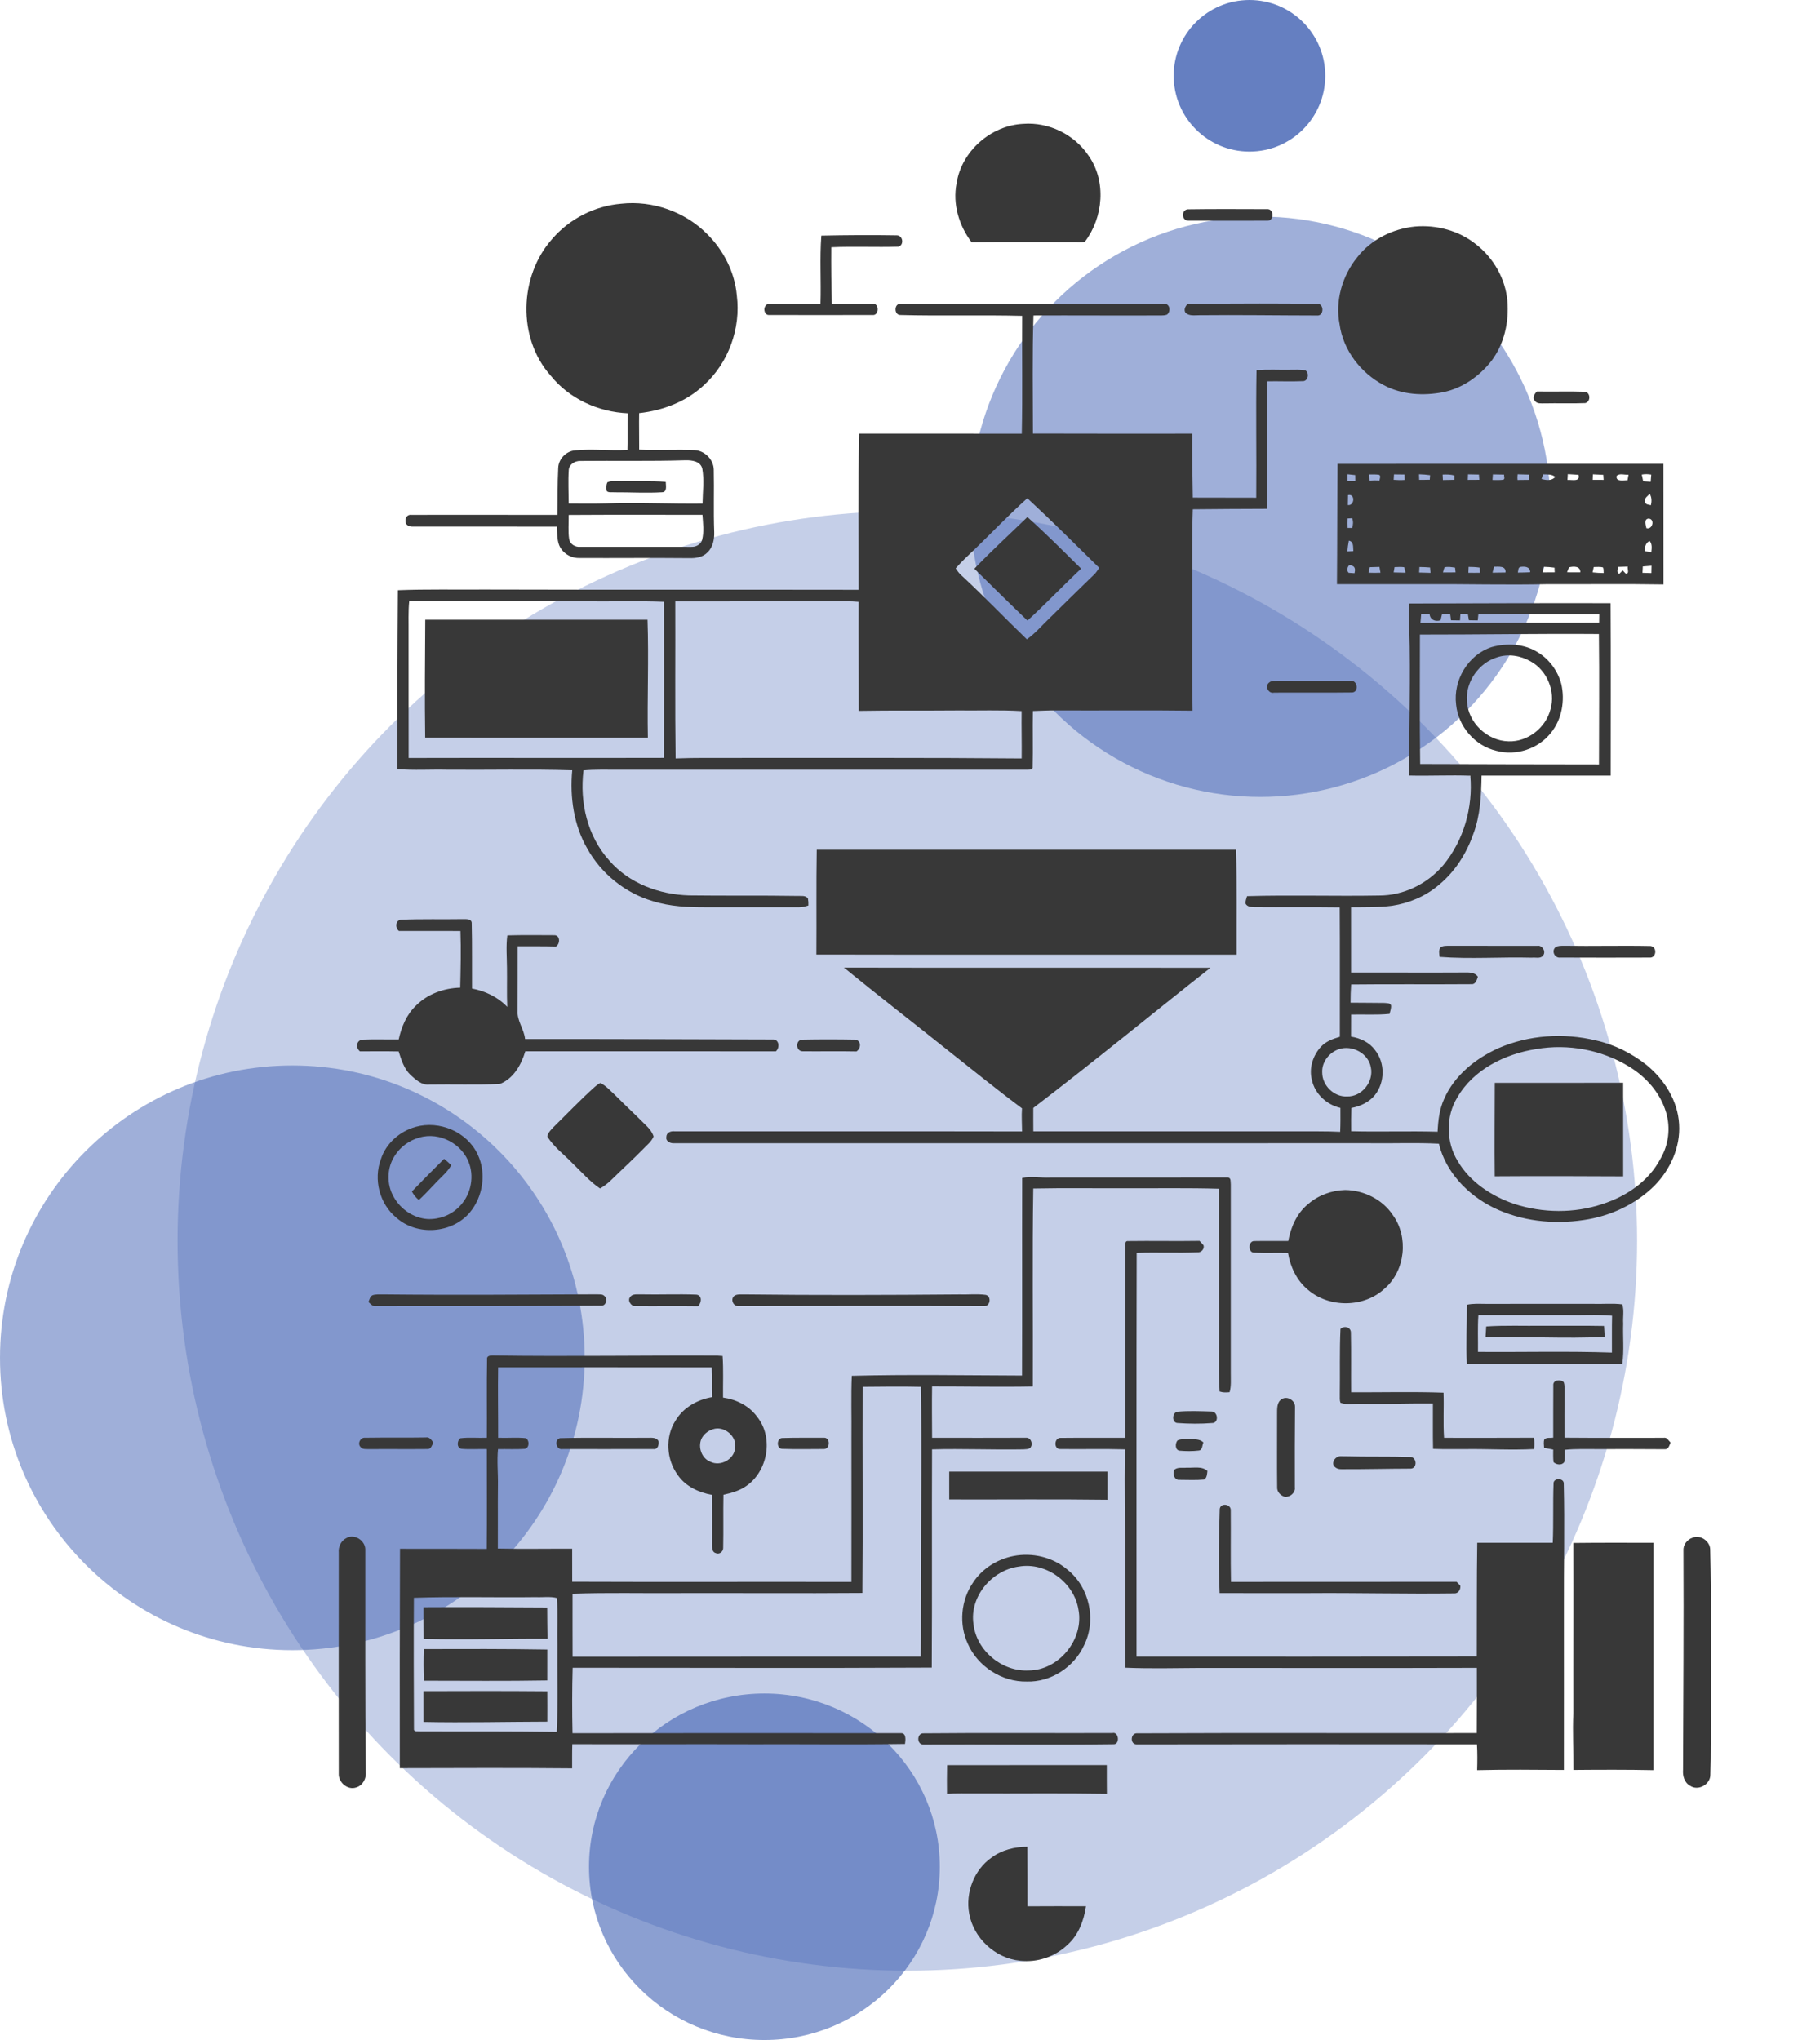 <svg width="447" height="501" viewBox="0 0 447 501" fill="none" xmlns="http://www.w3.org/2000/svg">
<g style="mix-blend-mode:multiply" opacity="0.3">
<circle cx="222.844" cy="304.748" r="179.232" fill="#3E5FB2"/>
</g>
<g style="mix-blend-mode:multiply" opacity="0.7">
<circle cx="309.535" cy="124.452" r="71.267" fill="#3E5FB2" fill-opacity="0.7"/>
</g>
<g style="mix-blend-mode:multiply" opacity="0.8">
<circle cx="306.876" cy="18.615" r="18.615" fill="#3E5FB2"/>
</g>
<g style="mix-blend-mode:multiply" opacity="0.7">
<path d="M143.599 333.468C143.599 373.122 111.453 405.268 71.799 405.268C32.146 405.268 0 373.122 0 333.468C0 293.815 32.146 261.669 71.799 261.669C111.453 261.669 143.599 293.815 143.599 333.468Z" fill="#3E5FB2" fill-opacity="0.7"/>
</g>
<g style="mix-blend-mode:multiply" opacity="0.8">
<path d="M230.822 458.452C230.822 481.951 211.534 501 187.742 501C163.95 501 144.663 481.951 144.663 458.452C144.663 434.954 163.95 415.904 187.742 415.904C211.534 415.904 230.822 434.954 230.822 458.452Z" fill="#3E5FB2" fill-opacity="0.75"/>
</g>
<g style="mix-blend-mode:multiply">
<path d="M263.567 59.467C264.524 59.424 265.533 59.647 266.463 59.35C271.005 53.388 271.757 44.438 267.332 38.202C263.864 33.022 257.562 29.947 251.347 30.419C243.411 30.768 236.143 37.123 234.946 45.015C233.942 50.095 235.531 55.423 238.632 59.494C246.944 59.424 255.256 59.467 263.567 59.467Z" fill="#383838"/>
<path d="M101.49 129.327C113.247 129.353 125.009 129.301 136.771 129.349C136.846 130.825 136.793 132.349 137.287 133.769C138.025 135.739 140.065 137.062 142.161 137.04C151.18 137.088 160.199 136.979 169.214 137.071C170.821 137.119 172.608 136.879 173.774 135.651C175.102 134.363 175.473 132.432 175.412 130.646C175.219 125.545 175.416 120.435 175.302 115.329C175.263 112.813 173.018 110.629 170.529 110.537C166.017 110.337 161.501 110.629 156.989 110.424C157.011 107.436 156.919 104.449 156.98 101.462C162.833 100.815 168.602 98.627 172.931 94.543C178.941 89.066 181.985 80.615 180.963 72.557C180.465 66.892 177.753 61.537 173.748 57.55C168.31 52.02 160.3 49.181 152.591 50.029C146.101 50.566 139.89 53.715 135.645 58.654C127.486 67.77 127.014 83.017 135.243 92.242C139.811 97.941 146.957 101.186 154.198 101.501C154.063 104.493 154.203 107.489 154.098 110.485C149.809 110.734 145.502 110.184 141.222 110.599C139.034 110.804 137.191 112.699 137.103 114.909C136.902 118.753 136.977 122.605 136.898 126.453C124.953 126.457 113.007 126.405 101.066 126.449C100.114 126.283 99.463 127.139 99.607 128.043C99.572 129.035 100.673 129.397 101.49 129.327ZM172.428 132.646C172.062 133.8 170.817 134.38 169.668 134.297C160.636 134.293 151.599 134.302 142.567 134.289C141.331 134.42 140.047 133.699 139.794 132.432C139.488 130.458 139.715 128.449 139.671 126.466C150.621 126.392 161.575 126.44 172.525 126.436C172.664 128.497 172.957 130.616 172.428 132.646ZM139.693 115.408C139.794 114.014 141.244 113.154 142.541 113.202C151.141 113.11 159.745 113.302 168.345 113.032C169.908 112.992 172.062 113.272 172.485 115.097C172.988 117.928 172.586 120.815 172.546 123.671C164.597 123.763 156.648 123.361 148.695 123.632C145.69 123.706 142.685 123.662 139.68 123.654C139.671 120.906 139.505 118.15 139.693 115.408Z" fill="#383838"/>
<path d="M291.918 54.2C298.347 54.239 304.781 54.187 311.214 54.204C313.036 54.309 312.952 51.16 311.114 51.365C304.641 51.352 298.155 51.3 291.687 51.4C290.031 51.627 290.219 54.257 291.918 54.2Z" fill="#383838"/>
<path d="M339.835 94.57C344.303 96.963 349.623 97.269 354.528 96.304C359.271 95.299 363.437 92.329 366.377 88.534C369.478 84.389 370.648 79.013 370.22 73.911C369.753 68.478 366.835 63.381 362.564 60.04C358.388 56.659 352.828 55.161 347.509 55.633C342.005 56.179 336.686 58.843 333.288 63.259C329.658 67.77 327.881 73.885 329.007 79.615C329.864 85.983 334.205 91.609 339.835 94.57Z" fill="#383838"/>
<path d="M188.833 77.357C197.298 77.383 205.771 77.379 214.235 77.357C215.961 77.636 216.026 74.299 214.24 74.61C210.929 74.57 207.618 74.662 204.312 74.548C204.168 69.941 204.128 65.333 204.163 60.725C209.654 60.476 215.161 60.76 220.651 60.585C222.101 60.188 221.787 57.82 220.271 57.803C214.091 57.694 207.898 57.742 201.722 57.868C201.303 63.424 201.692 69.019 201.513 74.592C197.595 74.618 193.677 74.601 189.764 74.601C189.117 74.649 188.252 74.492 187.938 75.238C187.444 75.915 187.842 77.409 188.833 77.357Z" fill="#383838"/>
<path d="M109.836 189.037C120.07 189.125 130.316 188.858 140.545 189.177C139.929 195.746 140.908 202.638 144.244 208.412C147.673 214.557 153.543 219.322 160.313 221.301C164.597 222.664 169.135 222.838 173.599 222.816C181.173 222.808 188.746 222.812 196.319 222.816C197.079 222.829 197.813 222.602 198.538 222.388C198.573 221.807 198.538 221.235 198.433 220.672C197.866 219.811 196.73 220.091 195.87 220.034C186.986 219.886 178.098 220.021 169.214 219.903C161.938 219.689 154.495 216.955 149.66 211.347C144.266 205.416 142.336 197.03 143.314 189.199C146.109 188.95 148.922 189.055 151.73 189.037C185.226 189.041 218.721 189.028 252.22 189.041C252.71 188.989 253.745 189.177 253.618 188.343C253.732 183.77 253.592 179.193 253.679 174.62C255.662 174.563 257.641 174.445 259.624 174.471C270.713 174.523 281.811 174.392 292.9 174.537C292.73 165.155 292.865 155.769 292.822 146.383C292.865 139.281 292.717 132.171 292.953 125.073C299.011 125.017 305.069 124.969 311.127 124.96C311.341 114.526 310.952 104.078 311.301 93.644C314.166 93.592 317.036 93.736 319.901 93.605C321.238 93.714 321.666 91.705 320.67 90.993C319.417 90.674 318.106 90.823 316.831 90.801C314.092 90.858 311.341 90.661 308.611 90.919C308.423 101.353 308.633 111.796 308.537 122.235C303.344 122.243 298.15 122.2 292.957 122.208C292.874 116.971 292.77 111.735 292.818 106.498C279.776 106.511 266.734 106.511 253.693 106.476C253.68 96.811 253.514 87.136 253.824 77.475C263.769 77.431 273.714 77.514 283.654 77.471C284.637 77.418 285.672 77.606 286.616 77.27C287.611 76.501 287.358 74.47 285.864 74.623C264.31 74.545 242.756 74.553 221.206 74.623C219.573 74.448 219.512 77.401 221.158 77.362C231.116 77.624 241.092 77.318 251.055 77.567C250.972 87.211 251.159 96.859 250.958 106.502C237.646 106.507 224.329 106.507 211.017 106.493C210.711 119.273 210.903 132.066 210.881 144.85C180.26 144.793 149.63 144.872 119.004 144.784C111.916 144.837 104.809 144.675 97.725 144.95C97.607 159.595 97.59 174.24 97.585 188.884C101.656 189.229 105.753 188.941 109.836 189.037ZM239.17 135.11C243.555 130.865 247.774 126.436 252.316 122.357C258.326 127.921 264.135 133.708 269.97 139.452C269.643 139.932 269.346 140.43 268.961 140.867C265.122 144.592 261.296 148.335 257.488 152.096C255.754 153.76 254.19 155.625 252.199 157.005C246.761 151.764 241.537 146.296 235.986 141.173C235.479 140.714 235.091 140.146 234.728 139.578C236.104 137.984 237.641 136.547 239.17 135.11ZM165.851 147.698C178.77 147.68 191.685 147.693 204.6 147.689C206.692 147.711 208.793 147.597 210.885 147.803C210.829 156.73 210.925 165.657 210.916 174.585C218.996 174.441 227.08 174.554 235.165 174.476C240.415 174.537 245.673 174.331 250.919 174.637C250.862 178.516 250.98 182.39 250.928 186.268C227.469 186.054 204.011 186.159 180.552 186.137C175.678 186.163 170.804 186.071 165.934 186.264C165.763 173.41 165.899 160.552 165.851 147.698ZM100.354 155.546C100.389 152.926 100.245 150.301 100.507 147.689C114.964 147.693 129.421 147.685 143.877 147.689C150.28 147.759 156.696 147.545 163.095 147.798C163.104 160.574 163.117 173.349 163.091 186.124C142.183 186.185 121.275 186.094 100.367 186.155C100.337 175.952 100.376 165.749 100.354 155.546Z" fill="#383838"/>
<path d="M295.434 74.606C294.145 74.649 292.831 74.457 291.568 74.754C291.07 75.313 290.695 76.143 291.184 76.829C292.106 77.668 293.42 77.405 294.556 77.414C304.169 77.309 313.786 77.471 323.404 77.48C325.273 77.72 325.238 74.374 323.417 74.619C314.088 74.488 304.759 74.518 295.434 74.606Z" fill="#383838"/>
<path d="M379.287 99.073C382.633 98.99 385.987 99.147 389.333 98.999C390.66 98.693 390.704 96.553 389.363 96.208C385.41 96.068 381.445 96.217 377.488 96.143C376.854 96.715 376.26 97.741 377.003 98.479C377.531 99.226 378.492 99.047 379.287 99.073Z" fill="#383838"/>
<path d="M380.165 143.465C389.63 143.509 399.103 143.373 408.568 143.535C408.55 133.66 408.555 123.789 408.55 113.918C381.868 113.931 355.182 113.922 328.501 113.927C328.418 123.776 328.444 133.62 328.361 143.465C335.581 143.465 342.804 143.465 350.029 143.465C360.074 143.408 370.119 143.701 380.165 143.465ZM399.265 140.862C399.085 140.67 398.727 140.281 398.548 140.089C398.334 140.294 397.915 140.713 397.701 140.923C396.932 140.644 397.365 139.787 397.365 139.224C398.173 139.202 398.981 139.176 399.797 139.15C399.64 139.718 400.3 140.949 399.265 140.862ZM405.585 140.744C404.851 140.718 404.126 140.7 403.401 140.683C403.423 140.159 403.449 139.634 403.484 139.115C404.191 139.058 404.903 138.997 405.624 138.944C405.611 139.543 405.598 140.141 405.585 140.744ZM405.571 135.603C405.017 135.529 404.466 135.45 403.925 135.363C403.964 134.359 404.152 133.328 405.143 132.839C405.838 133.616 405.663 134.651 405.571 135.603ZM404.362 129.711C404.218 128.964 403.685 127.51 404.846 127.362C406.506 127.34 405.947 130.148 404.362 129.711ZM405.475 124.068C404.921 123.929 404.03 123.959 404.047 123.173C403.776 122.317 404.698 121.828 405.17 121.286C405.702 122.134 405.681 123.121 405.475 124.068ZM405.554 116.56C405.501 117.146 405.453 117.731 405.414 118.321C404.794 118.273 404.182 118.233 403.571 118.194C403.449 117.644 403.335 117.098 403.226 116.552C403.995 116.399 404.776 116.434 405.554 116.56ZM397.05 116.888C397.775 116.137 399.024 116.683 399.972 116.582C399.911 116.923 399.789 117.609 399.727 117.949C398.797 117.897 396.779 118.421 397.05 116.888ZM391.219 116.491C392.067 116.525 392.923 116.565 393.783 116.617C393.805 117.028 393.831 117.438 393.857 117.849C392.958 117.849 392.058 117.844 391.167 117.836C391.18 117.386 391.198 116.936 391.219 116.491ZM391.425 139.259C392.185 139.268 392.98 139.132 393.722 139.372C393.905 139.796 393.818 140.281 393.866 140.735C392.949 140.718 392.041 140.683 391.141 140.569C391.228 140.128 391.324 139.691 391.425 139.259ZM385.057 116.442C385.926 116.495 386.804 116.543 387.682 116.608C388.193 118.443 386.013 117.761 384.974 117.871C384.996 117.395 385.022 116.919 385.057 116.442ZM385.375 139.324C386.481 139.045 388.184 138.988 388.131 140.565C387.044 140.574 385.961 140.569 384.882 140.552C385.022 140.132 385.188 139.726 385.375 139.324ZM378.828 140.574C378.938 140.119 379.056 139.661 379.174 139.206C380.047 139.228 380.929 139.285 381.798 139.416C381.807 139.7 381.829 140.272 381.838 140.556C380.829 140.561 379.829 140.569 378.828 140.574ZM378.977 116.495C379.995 116.534 381.121 116.412 381.969 117.119C381.126 118.146 379.759 117.936 378.614 117.644C378.706 117.355 378.885 116.783 378.977 116.495ZM372.784 140.622C372.937 140.163 372.792 139.455 373.356 139.241C374.422 139.067 375.828 139.123 375.819 140.539C374.806 140.587 373.793 140.622 372.784 140.622ZM372.736 116.482C373.649 116.521 374.574 116.543 375.5 116.56C375.505 116.984 375.514 117.412 375.527 117.845C374.583 117.845 373.644 117.853 372.709 117.875C372.661 117.412 372.666 116.945 372.736 116.482ZM369.774 140.6C368.704 140.617 367.639 140.635 366.573 140.648C366.687 140.154 366.809 139.665 366.936 139.176C368.088 139.215 369.879 138.87 369.774 140.6ZM366.656 116.504C367.573 116.53 368.495 116.547 369.421 116.56C369.325 116.962 369.739 117.67 369.172 117.823C368.303 117.932 367.425 117.875 366.56 117.879C366.586 117.417 366.617 116.962 366.656 116.504ZM363.472 140.661C362.524 140.683 361.576 140.683 360.637 140.661C360.65 140.18 360.672 139.7 360.698 139.224C361.611 139.22 362.524 139.268 363.433 139.403C363.441 139.718 363.463 140.346 363.472 140.661ZM360.55 116.495C361.441 116.512 362.336 116.53 363.232 116.547C363.258 116.975 363.293 117.399 363.328 117.831C362.38 117.836 361.437 117.84 360.498 117.849C360.511 117.395 360.524 116.945 360.55 116.495ZM357.493 140.574C356.462 140.582 355.431 140.591 354.405 140.591C354.492 140.159 354.614 139.735 354.776 139.329C355.628 139.111 356.514 139.285 357.37 139.407C357.401 139.7 357.462 140.281 357.493 140.574ZM357.218 116.774C357.213 117.036 357.2 117.569 357.196 117.831C356.252 117.84 355.318 117.858 354.383 117.888C354.365 117.552 354.331 116.884 354.317 116.552C355.283 116.512 356.27 116.512 357.218 116.774ZM342.368 116.504C343.228 116.521 344.088 116.53 344.958 116.534C344.966 116.975 344.984 117.421 345.006 117.866C344.097 117.932 343.193 117.914 342.293 117.836C342.311 117.39 342.337 116.949 342.368 116.504ZM338.738 116.613C339.214 116.94 338.839 117.552 338.808 117.997C337.991 117.954 337.175 117.967 336.371 118.024C336.336 117.517 336.305 117.01 336.284 116.512C337.096 116.521 337.921 116.477 338.738 116.613ZM332.099 127.27C332.405 128.047 332.34 128.868 332.099 129.655C331.82 129.655 331.261 129.65 330.981 129.65C330.955 128.873 330.951 128.1 330.981 127.327C331.261 127.313 331.82 127.283 332.099 127.27ZM331.034 124.038C331.042 123.221 331.06 122.409 331.077 121.596C332.899 121.177 332.711 124.26 331.034 124.038ZM331.283 132.782C332.562 133.013 332.278 134.385 332.388 135.35C331.894 135.38 331.405 135.407 330.916 135.433C330.994 134.542 331.099 133.655 331.283 132.782ZM332.676 140.774C332.322 140.748 331.606 140.7 331.252 140.674C330.549 140.145 331.064 138.211 332.047 138.94C332.938 139.171 332.846 140.076 332.676 140.774ZM330.964 118.159C330.955 117.596 330.955 117.036 330.964 116.477C331.588 116.539 332.222 116.6 332.851 116.674C332.855 117.176 332.864 117.683 332.872 118.19C332.23 118.176 331.597 118.168 330.964 118.159ZM336.109 140.648C336.205 140.194 336.305 139.744 336.415 139.298C337.205 139.272 338 139.25 338.799 139.228C338.882 139.7 338.961 140.176 339.048 140.652C338.066 140.696 337.083 140.696 336.109 140.648ZM342.289 140.582C342.355 140.15 342.429 139.713 342.507 139.281C343.285 139.259 344.071 139.194 344.848 139.298C345.036 139.722 345.145 140.176 345.18 140.657C344.211 140.643 343.25 140.622 342.289 140.582ZM351.238 116.7C351.216 116.98 351.177 117.534 351.155 117.814C350.286 117.84 349.421 117.844 348.561 117.836C348.539 117.382 348.526 116.927 348.517 116.477C349.426 116.504 350.334 116.569 351.238 116.7ZM348.622 139.254C349.487 139.259 350.36 139.294 351.23 139.372C351.256 139.7 351.308 140.355 351.339 140.687C350.404 140.657 349.474 140.635 348.552 140.609C348.57 140.154 348.592 139.704 348.622 139.254Z" fill="#383838"/>
<path d="M150.875 120.907C154.797 120.88 158.728 121.138 162.645 120.893C163.921 120.832 163.519 119.186 163.51 118.347C159.745 118.028 155.959 118.277 152.181 118.155C151.185 118.229 150.049 117.971 149.149 118.478C148.87 119.155 148.861 119.915 149.031 120.623C149.534 121.055 150.268 120.824 150.875 120.907Z" fill="#383838"/>
<path d="M265.528 139.657C261.191 135.372 256.889 131.039 252.334 126.978C247.984 131.197 243.494 135.289 239.305 139.67C243.647 143.919 247.949 148.217 252.351 152.406C256.872 148.291 261.065 143.832 265.528 139.657Z" fill="#383838"/>
<path d="M404.414 261.557C400.771 258.666 396.5 256.521 391.953 255.517C384.052 253.608 375.509 254.171 368.032 257.412C362.415 259.95 357.226 264.095 354.702 269.843C353.54 272.38 353.204 275.175 353.081 277.936C346.006 277.739 338.926 277.997 331.85 277.818C331.824 275.913 331.829 274.005 331.903 272.105C334.095 271.699 336.262 270.698 337.686 268.934C340.171 265.816 340.219 260.998 337.707 257.88C336.327 255.971 334.087 254.949 331.82 254.578C331.842 252.774 331.837 250.97 331.837 249.166C334.982 249.083 338.14 249.315 341.28 248.991C341.45 248.31 341.717 247.624 341.647 246.912C341.415 246.253 340.546 246.393 340.013 246.31C337.24 246.266 334.471 246.284 331.702 246.249C331.711 244.759 331.737 243.265 331.846 241.78C341.69 241.671 351.539 241.785 361.384 241.706C362.432 241.798 362.699 240.645 362.974 239.885C362.118 238.614 360.519 238.854 359.196 238.832C350.076 238.889 340.952 238.815 331.828 238.837C331.846 233.499 331.802 228.158 331.82 222.821C335.191 222.803 338.581 222.877 341.935 222.445C346.097 221.807 350.124 220.104 353.343 217.366C357.296 214.138 360.126 209.705 361.812 204.914C363.572 200.323 363.804 195.348 363.878 190.487C374.452 190.483 385.021 190.492 395.595 190.487C395.595 176.371 395.648 162.255 395.569 148.139C379.103 148.108 362.633 148.161 346.171 148.217C346.071 150.231 346.102 152.249 346.119 154.262C346.49 166.33 346.023 178.398 346.141 190.465C351.129 190.588 356.121 190.321 361.113 190.505C361.803 198.314 359.493 206.368 354.5 212.439C350.618 217.056 344.726 219.96 338.668 219.934C327.871 220.126 317.074 219.772 306.282 220.082C306.12 220.689 305.828 221.301 305.933 221.952C306.334 222.729 307.313 222.751 308.077 222.795C315.061 222.856 322.053 222.751 329.042 222.851C329.116 233.438 329.05 244.03 329.072 254.621C327.395 255.115 325.661 255.731 324.447 257.05C322.447 259.199 321.455 262.356 322.211 265.235C322.931 268.646 325.849 271.327 329.212 272.087C329.221 274.044 329.242 276.005 329.151 277.966C325.635 277.787 322.11 277.874 318.59 277.848C296.992 277.84 275.394 277.848 253.792 277.844C253.766 275.931 253.783 274.018 253.783 272.105C268.485 260.884 282.758 249.114 297.285 237.679C267.279 237.618 237.278 237.714 207.277 237.631C215.693 244.506 224.302 251.149 232.788 257.941C238.842 262.723 244.825 267.593 251.01 272.201C250.866 274.088 251.014 275.979 251.027 277.87C222.586 277.813 194.139 277.861 165.697 277.844C164.802 277.735 163.675 278.106 163.667 279.172C163.396 280.312 164.745 280.879 165.684 280.761C222.621 280.744 279.561 280.761 336.497 280.757C342.132 280.836 347.774 280.587 353.4 280.879C355.073 287.863 360.462 293.428 366.765 296.568C373.596 299.892 381.479 300.761 388.952 299.625C395.386 298.704 401.605 295.852 406.261 291.274C410.205 287.304 412.756 281.736 412.393 276.08C412.079 270.345 408.782 265.13 404.414 261.557ZM349.055 150.733C349.736 150.742 350.426 150.755 351.116 150.768C351.208 152.21 352.544 152.773 353.806 152.332C353.929 151.816 354.051 151.301 354.182 150.786C354.833 150.768 355.488 150.742 356.152 150.724C356.226 151.262 356.305 151.799 356.383 152.336C357.108 152.349 357.838 152.358 358.576 152.371C358.611 151.83 358.65 151.297 358.694 150.764C359.292 150.751 359.891 150.746 360.498 150.738C360.585 151.266 360.672 151.795 360.769 152.327C361.489 152.341 362.21 152.349 362.939 152.367C362.987 151.847 363.04 151.332 363.097 150.816C366.901 151 370.705 150.624 374.509 150.764C380.598 151 386.695 150.79 392.783 150.89C392.77 151.567 392.757 152.244 392.753 152.921C378.121 152.974 363.494 152.908 348.867 152.987C348.923 152.236 348.989 151.485 349.055 150.733ZM348.801 187.631C348.653 177.035 348.74 166.439 348.74 155.843C363.389 155.861 378.042 155.595 392.696 155.712C392.831 166.383 392.717 177.053 392.717 187.723C378.077 187.736 363.437 187.653 348.801 187.631ZM330.82 269.275C327.627 269.432 324.749 266.58 324.74 263.413C324.596 260.841 326.457 258.456 328.85 257.661C332.108 256.569 336.109 258.692 336.69 262.156C337.441 265.667 334.436 269.41 330.82 269.275ZM407.825 284.561C404.934 290.095 399.43 293.808 393.6 295.686C386.633 298.022 378.92 297.926 371.945 295.686C366.355 293.777 361.031 290.309 358.004 285.125C355.152 280.469 355.047 274.201 357.916 269.532C361.9 262.61 369.7 258.81 377.361 257.626C385.101 256.299 393.303 257.801 400.016 261.889C404.261 264.431 407.773 268.397 409.197 273.197C410.328 276.966 409.821 281.168 407.825 284.561Z" fill="#383838"/>
<path d="M159.116 181.167C158.937 171.514 159.37 161.857 159.033 152.205C140.838 152.201 122.642 152.205 104.447 152.205C104.399 161.858 104.277 171.51 104.429 181.162C122.655 181.188 140.886 181.162 159.116 181.167Z" fill="#383838"/>
<path d="M377.71 160.211C374.387 158.084 370.111 157.879 366.385 158.905C360.576 160.775 356.851 167.081 357.628 173.07C358.148 178.402 362.262 183.159 367.49 184.386C372.36 185.718 377.837 183.91 380.942 179.94C383.615 176.629 384.402 172.039 383.454 167.942C382.585 164.775 380.532 161.915 377.71 160.211ZM380.816 174.166C379.689 178.699 375.243 182.211 370.548 182.063C365.271 181.988 360.458 177.402 360.288 172.096C359.952 167.405 363.21 162.806 367.678 161.43C370.403 160.517 373.461 160.989 375.92 162.421C379.947 164.618 382.091 169.759 380.816 174.166Z" fill="#383838"/>
<path d="M313.804 167.203C313.123 167.269 312.319 167.103 311.764 167.579C310.533 168.405 311.489 170.449 312.913 170.108C319.32 170.06 325.732 170.152 332.139 170.064C333.834 169.907 333.388 166.963 331.703 167.217C325.736 167.195 319.77 167.238 313.804 167.203Z" fill="#383838"/>
<path d="M303.588 208.691C269.254 208.691 234.925 208.691 200.591 208.691C200.451 217.269 200.564 225.847 200.503 234.425C234.907 234.5 269.311 234.434 303.714 234.456C303.684 225.869 303.815 217.278 303.588 208.691Z" fill="#383838"/>
<path d="M88.409 258.203C91.576 258.19 94.747 258.159 97.913 258.225C98.581 260.286 99.219 262.496 100.861 264.025C102.128 265.178 103.578 266.554 105.443 266.344C111.208 266.257 116.987 266.453 122.743 266.218C126.124 264.903 128.023 261.501 129.015 258.19C149.53 258.19 170.04 258.177 190.555 258.199C191.568 257.316 191.389 255.202 189.786 255.29C169.511 255.242 149.237 255.141 128.958 255.176C128.718 252.717 126.914 250.656 127.124 248.14C127.163 242.89 127.124 237.64 127.146 232.39C130.286 232.399 133.431 232.373 136.571 232.447C137.663 231.718 137.589 229.543 136.003 229.669C132.203 229.656 128.404 229.604 124.604 229.713C124.254 232.351 124.499 235.015 124.516 237.666C124.564 240.872 124.451 244.074 124.582 247.275C122.293 244.868 119.17 243.388 115.934 242.776C115.899 237.435 115.987 232.089 115.855 226.752C115.882 225.629 114.541 225.73 113.768 225.725C108.666 225.808 103.556 225.651 98.459 225.874C97.079 226.048 97.031 227.879 97.974 228.638C103.015 228.638 108.051 228.625 113.086 228.647C113.252 233.281 113.134 237.924 113.03 242.562C109.011 242.667 104.963 244.113 102.119 247.017C99.817 249.206 98.599 252.237 97.922 255.281C94.952 255.32 91.973 255.189 89.003 255.329C87.47 255.504 87.322 257.364 88.409 258.203Z" fill="#383838"/>
<path d="M377.544 232.286C370.272 232.251 362.996 232.312 355.724 232.272C355.064 232.294 354.344 232.255 353.793 232.674C353.295 233.36 353.466 234.22 353.579 234.998C361.105 235.583 368.674 234.993 376.221 235.199C377.107 235.076 378.317 235.517 378.959 234.701C379.807 233.74 378.785 232.041 377.544 232.286Z" fill="#383838"/>
<path d="M384.118 232.268C383.419 232.289 382.672 232.233 382.056 232.608C380.965 233.53 381.821 235.364 383.236 235.168C390.516 235.198 397.802 235.203 405.087 235.172C406.795 235.347 407.105 232.652 405.436 232.329C398.335 232.18 391.224 232.385 384.118 232.268Z" fill="#383838"/>
<path d="M197.132 258.185C201.534 258.233 205.946 258.128 210.353 258.225C211.458 257.5 211.615 255.696 210.143 255.324C205.723 255.246 201.285 255.237 196.865 255.329C195.271 255.652 195.511 258.185 197.132 258.185Z" fill="#383838"/>
<path d="M151.093 268.969C149.935 267.912 148.874 266.676 147.459 265.964C146.943 266.208 146.493 266.567 146.065 266.938C142.619 270.026 139.435 273.384 136.129 276.616C135.439 277.337 134.635 278.071 134.413 279.097C136.042 281.731 138.619 283.592 140.733 285.815C142.895 287.885 144.877 290.195 147.371 291.877C149.236 290.872 150.634 289.256 152.158 287.828C154.093 285.981 156.037 284.146 157.915 282.242C158.849 281.259 159.989 280.39 160.531 279.106C160.243 278.184 159.653 277.398 158.998 276.713C156.404 274.088 153.691 271.589 151.093 268.969Z" fill="#383838"/>
<path d="M367.128 265.938C367.119 273.586 367.027 281.233 367.119 288.881C377.632 288.807 388.145 288.842 398.658 288.894C398.662 281.233 398.671 273.577 398.653 265.916C388.145 265.942 377.636 265.942 367.128 265.938Z" fill="#383838"/>
<path d="M97.367 299.066C102.429 303.565 110.994 302.953 115.375 297.791C118.629 293.908 119.52 288.086 117.305 283.487C114.72 277.944 107.906 275.105 102.084 276.743C98.18 277.826 94.773 280.801 93.541 284.714C91.676 289.684 93.235 295.703 97.367 299.066ZM96.987 283.784C98.35 281.626 100.542 280.045 103.001 279.373C107.959 277.874 113.684 280.971 115.279 285.872C116.524 289.514 115.453 293.803 112.676 296.463C110.688 298.455 107.845 299.503 105.041 299.385C101.59 299.158 98.407 297 96.729 294.004C94.908 290.903 94.983 286.784 96.987 283.784Z" fill="#383838"/>
<path d="M102.87 294.715C104.962 292.807 106.779 290.623 108.827 288.666C109.609 287.924 110.277 287.076 110.858 286.172C110.277 285.631 109.688 285.098 109.081 284.596C106.412 287.238 103.765 289.907 101.158 292.61C101.586 293.418 102.167 294.126 102.87 294.715Z" fill="#383838"/>
<path d="M221.236 425.644C194.362 425.604 167.488 425.631 140.614 425.652C140.501 420.298 140.496 414.934 140.649 409.584C170.048 409.571 199.451 409.702 228.845 409.545C228.958 391.681 228.84 373.813 228.915 355.945C236.405 355.736 243.895 356.085 251.386 355.941C251.941 355.884 252.574 355.945 253.037 355.566C253.758 354.753 253.299 353.159 252.159 353.093C244.415 353.12 236.671 353.12 228.928 353.102C228.906 348.896 228.866 344.69 228.923 340.484C237.169 340.471 245.42 340.655 253.661 340.497C253.727 324.294 253.513 308.085 253.775 291.89C261.396 291.737 269.022 291.86 276.648 291.82C284.222 291.86 291.799 291.72 299.369 291.943C299.373 302.53 299.382 313.121 299.395 323.708C299.478 329.714 299.216 335.728 299.535 341.729C300.33 342.009 301.168 341.996 302.002 341.895C302.417 340.375 302.273 338.79 302.286 337.239C302.286 321.795 302.282 306.351 302.286 290.908C302.199 290.305 302.435 289.243 301.552 289.174C287.008 289.217 272.438 289.182 257.881 289.195C255.605 289.3 253.308 288.846 251.05 289.291C251.006 305.469 251.076 321.642 251.015 337.816C237.082 337.772 223.136 337.523 209.204 337.881C208.99 342.913 209.169 347.953 209.112 352.993C209.112 364.829 209.134 376.666 209.107 388.502C186.252 388.449 163.392 388.55 140.536 388.458C140.536 385.755 140.523 383.051 140.527 380.347C134.439 380.321 128.355 380.435 122.271 380.304C122.306 375.119 122.24 369.935 122.297 364.755C122.349 361.798 122.022 358.837 122.314 355.889C124.498 355.836 126.691 355.972 128.87 355.819C130.041 355.605 130.067 353.832 129.22 353.207C126.94 352.963 124.634 353.194 122.345 353.102C122.362 347.329 122.249 341.559 122.341 335.789C139.829 335.785 157.316 335.763 174.804 335.798C174.931 338.235 174.787 340.681 174.896 343.118C171.293 343.716 167.825 345.669 165.921 348.861C163.309 352.906 163.654 358.47 166.502 362.305C168.419 365.065 171.647 366.555 174.883 367.127C174.931 371.289 174.887 375.456 174.896 379.627C174.883 380.295 174.997 381.243 175.8 381.422C176.722 381.859 177.691 380.998 177.617 380.046C177.709 375.727 177.595 371.407 177.683 367.092C179.657 366.659 181.657 366.109 183.326 364.917C188.597 361.265 190.034 353.015 185.964 347.962C184.011 345.249 180.84 343.681 177.582 343.223C177.543 339.82 177.709 336.409 177.473 333.011C177.163 332.989 176.547 332.95 176.237 332.928C157.875 332.841 139.505 333.16 121.144 332.893C120.515 332.867 119.484 332.915 119.628 333.815C119.502 340.24 119.619 346.669 119.567 353.098C117.396 353.19 115.208 352.949 113.051 353.22C112.181 353.845 112.142 355.71 113.426 355.815C115.466 355.985 117.519 355.823 119.567 355.88C119.558 364.052 119.619 372.219 119.545 380.391C112.443 380.347 105.342 380.378 98.24 380.361C98.174 398.32 98.166 416.284 98.192 434.244C112.304 434.217 126.411 434.139 140.519 434.283C140.536 432.3 140.492 430.322 140.562 428.343C155.355 428.396 170.144 428.317 184.933 428.365C197.38 428.313 209.837 428.483 222.276 428.291C222.402 427.365 222.643 425.548 221.236 425.644ZM140.623 391.406C149.127 391.1 157.635 391.319 166.143 391.257C181.364 391.214 196.594 391.34 211.807 391.218C211.964 374.342 211.798 357.461 211.868 340.584C216.629 340.541 221.394 340.471 226.154 340.584C226.469 356.203 226.167 371.83 226.176 387.453C226.137 393.913 226.194 400.373 226.137 406.837C197.634 406.859 169.135 406.832 140.632 406.867C140.601 401.714 140.628 396.56 140.623 391.406ZM180.539 355.64C180.312 358.404 176.957 360.217 174.494 358.998C172.35 358.19 171.389 355.461 172.253 353.408C172.791 352.25 173.865 351.386 175.079 351.01C177.826 350.045 181.08 352.748 180.539 355.64ZM136.732 425.321C125.577 425.168 114.422 425.211 103.267 425.203C102.756 425.089 101.581 425.46 101.669 424.578C101.621 413.855 101.59 403.124 101.651 392.402C111.635 392.061 121.642 392.367 131.635 392.236C133.338 392.319 135.103 392.022 136.762 392.45C137.086 396.149 136.81 399.897 136.915 403.618C136.828 410.851 137.112 418.097 136.732 425.321Z" fill="#383838"/>
<path d="M330.353 292.248C327.025 292.34 323.723 293.55 321.22 295.76C318.486 297.987 317.04 301.385 316.398 304.774C313.629 304.801 310.86 304.735 308.095 304.792C306.488 304.713 306.475 307.766 308.113 307.635C310.851 307.757 313.599 307.631 316.337 307.701C316.913 311.138 318.486 314.475 321.211 316.724C326.435 321.271 335.065 321.188 340.114 316.414C345.15 312.051 346.002 303.779 342.093 298.415C339.542 294.55 334.939 292.296 330.353 292.248Z" fill="#383838"/>
<path d="M384.066 364.305C384.066 362.925 381.511 362.921 381.559 364.323C381.38 369.167 381.576 374.032 381.367 378.884C375.182 378.893 369.002 378.876 362.817 378.889C362.669 388.192 362.743 397.499 362.699 406.807C334.843 406.859 306.991 406.859 279.134 406.837C279.147 373.787 279.086 340.738 279.173 307.688C284.161 307.504 289.153 307.775 294.141 307.548C295.036 307.644 295.862 306.714 295.6 305.836C295.285 305.452 294.953 305.089 294.608 304.744C288.76 304.845 282.903 304.709 277.055 304.792C276.212 304.679 276.417 305.714 276.365 306.225C276.373 321.852 276.373 337.479 276.365 353.111C271.093 353.137 265.817 353.072 260.545 353.133C258.864 352.989 258.741 356.011 260.458 355.867C265.738 355.941 271.027 355.78 276.312 355.946C276.194 360.776 276.221 365.611 276.247 370.442C276.561 383.479 276.208 396.534 276.4 409.567C282.449 409.82 288.515 409.667 294.569 409.628C317.289 409.624 340.005 409.68 362.721 409.606C362.734 414.943 362.73 420.281 362.699 425.618C334.913 425.67 307.126 425.548 279.344 425.679C277.596 425.513 277.457 428.509 279.261 428.396C307.087 428.356 334.921 428.343 362.752 428.382C362.87 430.496 362.857 432.615 362.791 434.729C369.888 434.554 376.999 434.633 384.101 434.681C384.131 421.434 384.092 408.182 384.105 394.931C384.057 384.724 384.315 374.508 384.066 364.305Z" fill="#383838"/>
<path d="M90.493 319.755C91.026 320.231 91.515 320.912 92.34 320.777C110.828 320.773 129.325 320.768 147.813 320.655C148.936 320.585 149.237 318.921 148.447 318.274C147.953 317.75 147.158 317.925 146.525 317.868C129.041 317.938 111.562 318.078 94.079 317.89C93.218 317.903 92.336 317.82 91.506 318.087C90.86 318.397 90.755 319.157 90.493 319.755Z" fill="#383838"/>
<path d="M154.758 318.536C154.024 319.414 155.046 320.921 156.133 320.773C161.239 320.825 166.345 320.729 171.451 320.808C172.311 319.973 172.538 318.047 170.948 317.942C166.441 317.776 161.925 317.977 157.413 317.881C156.518 317.925 155.36 317.676 154.758 318.536Z" fill="#383838"/>
<path d="M241.734 320.773C243.223 320.847 243.563 318.37 242.127 318.012C239.965 317.711 237.768 317.973 235.597 317.899C217.987 318.047 200.377 318.104 182.766 317.89C182.054 317.912 181.316 317.807 180.644 318.078C179.207 318.711 179.949 320.912 181.43 320.759C201.53 320.755 221.634 320.65 241.734 320.773Z" fill="#383838"/>
<path d="M360.262 334.911C372.994 334.92 385.725 334.915 398.457 334.911C398.902 331.635 398.553 328.316 398.662 325.023C398.557 323.468 398.92 321.834 398.448 320.34C396.02 320.026 393.552 320.297 391.11 320.209C382.371 320.205 373.631 320.223 364.892 320.214C363.345 320.214 361.782 320.091 360.266 320.436C360.297 325.258 360.017 330.098 360.262 334.911ZM363.096 322.974C370.246 322.979 377.396 322.974 384.55 322.974C388.341 323.062 392.15 322.791 395.932 323.127C395.858 326.141 395.915 329.154 395.893 332.172C384.935 331.801 373.959 332.098 362.996 332.006C363.035 328.997 362.887 325.979 363.096 322.974Z" fill="#383838"/>
<path d="M394.12 328.324C394.063 327.424 394.01 326.533 393.962 325.642C388.935 325.542 383.904 325.62 378.877 325.594C374.256 325.655 369.635 325.454 365.022 325.76C364.961 326.621 364.904 327.49 364.861 328.359C374.614 328.197 384.375 328.809 394.12 328.324Z" fill="#383838"/>
<path d="M354.536 342.021C346.98 341.751 339.407 341.96 331.842 341.93C331.794 337.02 331.894 332.107 331.781 327.198C331.733 325.874 330.069 325.512 329.226 326.377C328.977 331.744 329.143 337.121 329.06 342.493C329.099 343.157 328.955 343.882 329.252 344.515C330.868 345.092 332.632 344.659 334.314 344.751C340.184 344.86 346.054 344.624 351.928 344.673C351.95 348.385 351.885 352.106 351.968 355.823C354.671 355.941 357.379 355.849 360.087 355.88C365.643 355.814 371.202 356.168 376.758 355.871C376.894 354.945 376.885 354.01 376.728 353.093C369.377 353.137 362.022 353.106 354.667 353.111C354.414 349.416 354.663 345.716 354.536 342.021Z" fill="#383838"/>
<path d="M408.577 353.111C400.466 353.094 392.351 353.155 384.241 353.081C384.245 349.264 384.214 345.446 384.267 341.629C384.241 340.908 384.306 340.166 384.075 339.476C383.302 338.633 381.345 338.869 381.498 340.262C381.454 344.533 381.502 348.805 381.48 353.072C380.768 353.186 379.925 352.972 379.327 353.443C379.034 354.111 379.218 354.854 379.235 355.566C379.982 355.697 380.725 355.841 381.476 355.998C381.476 357.02 381.432 358.051 381.554 359.078C382.236 359.741 383.612 359.942 384.192 359.047C384.393 358.06 384.315 357.051 384.315 356.06C387.005 355.771 389.713 355.902 392.417 355.88C397.929 355.885 403.441 355.854 408.952 355.911C409.822 355.915 410.018 354.902 410.298 354.278C409.787 353.78 409.424 352.919 408.577 353.111Z" fill="#383838"/>
<path d="M314.844 343.585C313.533 344.349 313.677 346.013 313.656 347.319C313.669 353.277 313.607 359.234 313.673 365.191C313.586 366.345 314.485 367.284 315.542 367.598C316.822 367.729 318.233 366.593 318.019 365.226C317.984 358.653 318.014 352.08 318.062 345.511C318.128 343.952 316.176 342.759 314.844 343.585Z" fill="#383838"/>
<path d="M297.556 346.651C294.748 346.568 291.909 346.441 289.113 346.703C287.803 347.039 287.777 349.511 289.306 349.481C292.07 349.677 294.87 349.704 297.635 349.485C299.425 349.555 299.155 346.616 297.556 346.651Z" fill="#383838"/>
<path d="M104.975 355.862C105.883 355.941 106.08 354.905 106.438 354.303C105.992 353.661 105.516 352.857 104.603 353.023C99.629 353.111 94.645 353.019 89.675 353.097C88.483 352.962 87.701 354.613 88.609 355.421C89.098 356.002 89.92 355.836 90.588 355.888C95.383 355.845 100.179 355.914 104.975 355.862Z" fill="#383838"/>
<path d="M159.203 353.102C151.971 353.185 144.725 352.997 137.501 353.198C136.025 353.661 136.632 356.164 138.173 355.875C145.611 355.871 153.049 355.893 160.488 355.867C161.593 356.041 161.885 354.727 161.732 353.901C161.226 352.984 160.086 353.106 159.203 353.102Z" fill="#383838"/>
<path d="M192.056 353.163C190.711 353.281 190.689 355.744 192.06 355.818C195.498 355.949 198.953 355.866 202.394 355.858C203.901 355.845 203.971 353.028 202.381 353.093C198.94 353.111 195.489 353.058 192.056 353.163Z" fill="#383838"/>
<path d="M294.416 356.238C295.39 356.141 295.237 354.901 295.561 354.233C294.591 353.311 293.189 353.486 291.97 353.434C291.058 353.473 290.079 353.351 289.232 353.735C288.568 354.403 288.573 356.211 289.778 356.277C291.315 356.408 292.879 356.421 294.416 356.238Z" fill="#383838"/>
<path d="M330.37 357.644C329.702 357.688 328.933 357.478 328.352 357.893C327.54 358.317 327.011 359.653 327.88 360.278C328.295 360.693 328.885 360.828 329.466 360.815C335.144 360.841 340.826 360.688 346.508 360.675C348.098 360.57 347.998 358.054 346.534 357.819C341.154 357.653 335.755 357.793 330.37 357.644Z" fill="#383838"/>
<path d="M289.729 363.431C291.734 363.436 293.761 363.549 295.761 363.357C296.469 362.89 296.447 361.99 296.547 361.248C295.167 359.99 293.176 360.544 291.494 360.444C290.494 360.557 289.323 360.247 288.476 360.907C287.908 361.876 288.402 363.589 289.729 363.431Z" fill="#383838"/>
<path d="M272.005 361.418C259.047 361.414 246.092 361.427 233.134 361.414C233.12 363.694 233.142 365.969 233.138 368.249C246.092 368.293 259.051 368.149 272.005 368.324C272.001 366.022 272.001 363.72 272.005 361.418Z" fill="#383838"/>
<path d="M302.274 370.909C302.37 369.38 299.793 368.991 299.57 370.572C299.356 377.46 299.256 384.365 299.544 391.253C306.908 391.292 314.28 391.231 321.653 391.257C333.458 391.165 345.268 391.484 357.074 391.323C358.131 391.436 358.79 390.379 358.659 389.423C358.345 389.104 358.044 388.785 357.747 388.471C339.276 388.466 320.805 388.506 302.335 388.493C302.213 382.631 302.33 376.77 302.274 370.909Z" fill="#383838"/>
<path d="M89.715 380.461C89.667 378.316 87.055 376.621 85.111 377.709C83.757 378.364 83.063 379.849 83.194 381.317C83.194 399.394 83.172 417.476 83.198 435.554C83.08 437.729 85.395 439.733 87.518 438.96C89.147 438.463 90.029 436.711 89.846 435.082C89.649 416.878 89.732 398.665 89.715 380.461Z" fill="#383838"/>
<path d="M420.029 380.474C419.959 378.456 417.609 376.848 415.727 377.63C414.355 378.08 413.346 379.399 413.464 380.871C413.56 398.787 413.425 416.707 413.364 434.623C413.237 436.13 413.687 437.82 415.124 438.572C417.067 439.899 420.042 438.257 420.063 435.938C420.26 430.701 420.129 425.456 420.208 420.214C420.129 406.968 420.382 393.716 420.029 380.474Z" fill="#383838"/>
<path d="M386.411 378.932C386.49 392.847 386.376 406.763 386.424 420.678C386.188 425.343 386.481 430.007 386.45 434.676C392.993 434.619 399.545 434.593 406.087 434.728C406.091 416.118 406.078 397.503 406.096 378.893C399.531 378.88 392.971 378.854 386.411 378.932Z" fill="#383838"/>
<path d="M248.919 382.133C244.931 382.911 241.21 385.239 238.983 388.663C236 392.991 235.484 398.892 237.69 403.666C240.118 409.247 246.093 413.1 252.19 412.964C258.073 413.148 263.804 409.422 266.232 404.094C269.368 397.883 267.569 389.72 262.096 385.427C258.51 382.382 253.501 381.242 248.919 382.133ZM264.874 395.31C266.276 402.591 260.069 410.226 252.636 410.243C246.111 410.584 239.817 405.382 239.092 398.857C238.083 392.122 243.612 385.584 250.234 384.728C256.92 383.562 263.821 388.637 264.874 395.31Z" fill="#383838"/>
<path d="M104.01 394.717C104.019 397.298 104.006 399.88 104.032 402.461C114.174 402.767 124.324 402.378 134.47 402.448C134.413 399.888 134.413 397.333 134.391 394.778C124.263 394.726 114.134 394.647 104.01 394.717Z" fill="#383838"/>
<path d="M134.408 412.694C134.426 410.161 134.421 407.632 134.413 405.103C124.302 404.942 114.186 404.959 104.08 404.994C104.018 407.584 103.979 410.178 104.136 412.764C114.225 412.768 124.319 412.873 134.408 412.694Z" fill="#383838"/>
<path d="M104.005 415.323C103.997 417.843 103.997 420.364 104.014 422.888C114.147 423.093 124.284 422.84 134.417 422.818C134.443 420.329 134.417 417.843 134.413 415.354C124.275 415.267 114.138 415.284 104.005 415.323Z" fill="#383838"/>
<path d="M273.181 425.617C257.654 425.661 242.118 425.534 226.596 425.683C225.098 425.906 225.216 428.513 226.814 428.426C242.389 428.343 257.977 428.561 273.557 428.36C275.085 428.369 274.801 425.181 273.181 425.617Z" fill="#383838"/>
<path d="M271.836 433.483C258.763 433.501 245.687 433.492 232.614 433.492C232.553 435.838 232.571 438.187 232.588 440.537C234.903 440.402 237.222 440.467 239.541 440.458C250.312 440.502 261.083 440.358 271.853 440.537C271.827 438.183 271.836 435.833 271.836 433.483Z" fill="#383838"/>
<path d="M252.356 468.162C252.338 463.288 252.373 458.413 252.317 453.539C249.22 453.548 246.084 454.303 243.568 456.168C239.24 459.165 237.091 464.821 238.039 469.953C239.096 475.975 244.442 480.924 250.522 481.531C254.701 482.029 259.025 480.57 262.091 477.701C264.852 475.298 266.206 471.691 266.721 468.149C261.934 468.131 257.143 468.136 252.356 468.162Z" fill="#383838"/>
</g>
</svg>
